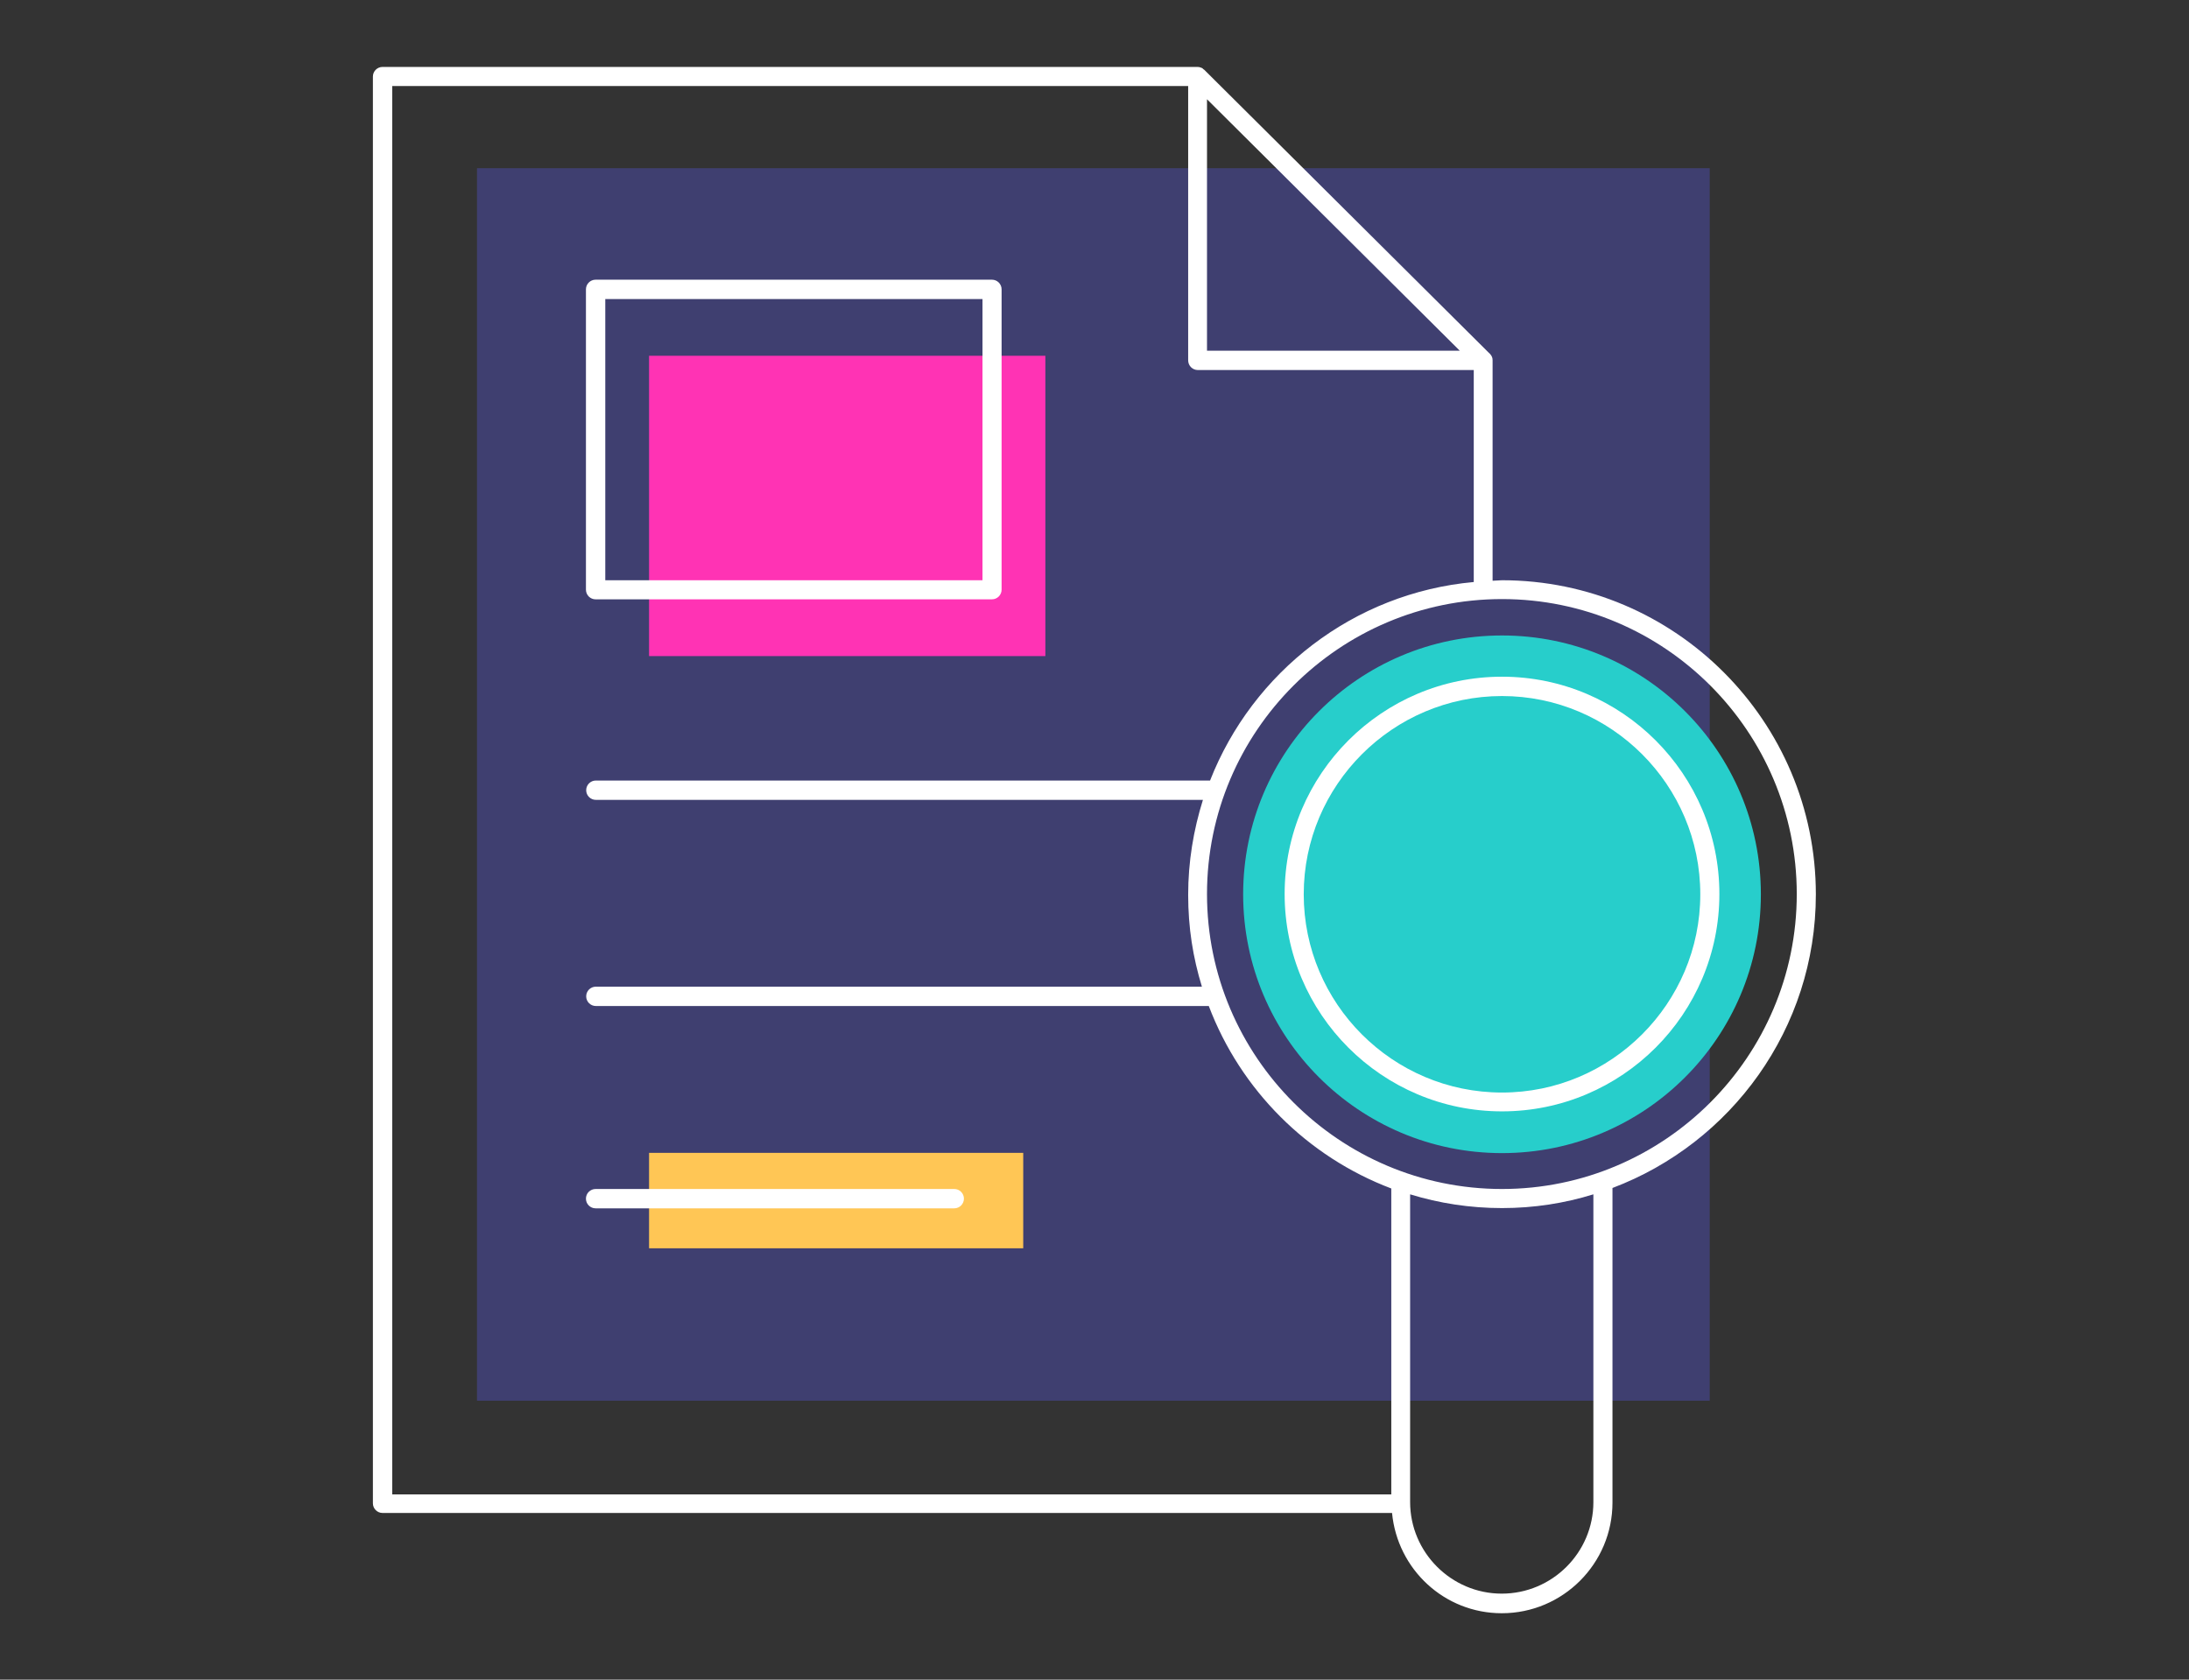 <?xml version="1.0" encoding="UTF-8"?>
<svg id="Layer_1" data-name="Layer 1" xmlns="http://www.w3.org/2000/svg" viewBox="0 0 86 66">
  <rect x="0" y="0" width="86" height="66" fill="#333333" stroke="none"/>
  <defs>
    <style>
      .cls-1 {
        fill: #27cecb;
      }

      .cls-2 {
        fill: #3f3f70;
      }

      .cls-3 {
        fill: #fff;
      }

      .cls-4 {
        fill: #ffc655;
      }

      .cls-5 {
        fill: #ff33b4;
      }
    </style>
  </defs>
  <rect class="cls-2" x="18.74" y="6.61" width="48.43" height="48.43"/>
  <rect class="cls-4" x="25.5" y="45.3" width="14.7" height="3.75"/>
  <rect class="cls-5" x="25.5" y="13.98" width="15.57" height="11.8"/>
  <circle class="cls-1" cx="59.01" cy="35.14" r="10.17"/>
  <g>
    <path class="cls-3" d="M59.01,26.59c-4.71,0-8.54,3.83-8.54,8.54s3.83,8.54,8.54,8.54,8.54-3.83,8.54-8.54-3.83-8.54-8.54-8.54ZM59.01,42.93c-4.3,0-7.79-3.5-7.79-7.79s3.5-7.79,7.79-7.79,7.79,3.5,7.79,7.79-3.5,7.79-7.79,7.79Z"/>
    <path class="cls-3" d="M71.34,35.14c0-6.8-5.53-12.34-12.33-12.34-.13,0-.25.02-.37.02v-8.67c0-.05-.01-.1-.03-.14-.02-.04-.04-.07-.07-.1,0,0,0-.02-.02-.02l-11.21-11.15s-.04-.02-.05-.04c-.02-.02-.04-.03-.07-.04-.05-.02-.09-.03-.14-.03H15.03c-.21,0-.38.17-.38.38v56.06c0,.21.17.38.38.38h39.66c.21,2.21,2.05,3.94,4.31,3.94,2.4,0,4.35-1.95,4.35-4.35v-12.36c4.66-1.76,7.99-6.26,7.99-11.53ZM47.42,3.9l9.93,9.88h-9.93V3.9ZM15.41,3.38h31.27v10.78c0,.21.17.38.38.38h10.84v8.33c-4.73.43-8.69,3.54-10.36,7.8h-24.13c-.21,0-.38.17-.38.38s.17.38.38.38h23.85c-.37,1.18-.58,2.43-.58,3.73s.19,2.47.54,3.61h-23.81c-.21,0-.38.17-.38.38s.17.38.38.38h24.08c1.25,3.3,3.87,5.92,7.17,7.17v12.02H15.41V3.38ZM62.6,59.02c0,1.99-1.62,3.6-3.6,3.6s-3.6-1.62-3.6-3.6v-12.09c1.14.35,2.35.54,3.61.54s2.46-.19,3.59-.54v12.09ZM59.01,46.72c-6.39,0-11.59-5.2-11.59-11.59s5.2-11.59,11.59-11.59,11.58,5.2,11.58,11.59-5.2,11.59-11.58,11.59Z"/>
    <path class="cls-3" d="M23.4,23.55h15.57c.21,0,.38-.17.38-.38v-11.8c0-.21-.17-.38-.38-.38h-15.57c-.21,0-.38.17-.38.38v11.8c0,.21.17.38.38.38ZM23.78,11.75h14.82v11.05h-14.82v-11.05Z"/>
    <path class="cls-3" d="M37.49,46.72h-14.09c-.21,0-.38.17-.38.38s.17.38.38.38h14.09c.21,0,.38-.17.38-.38s-.17-.38-.38-.38Z"/>
  </g>
</svg>